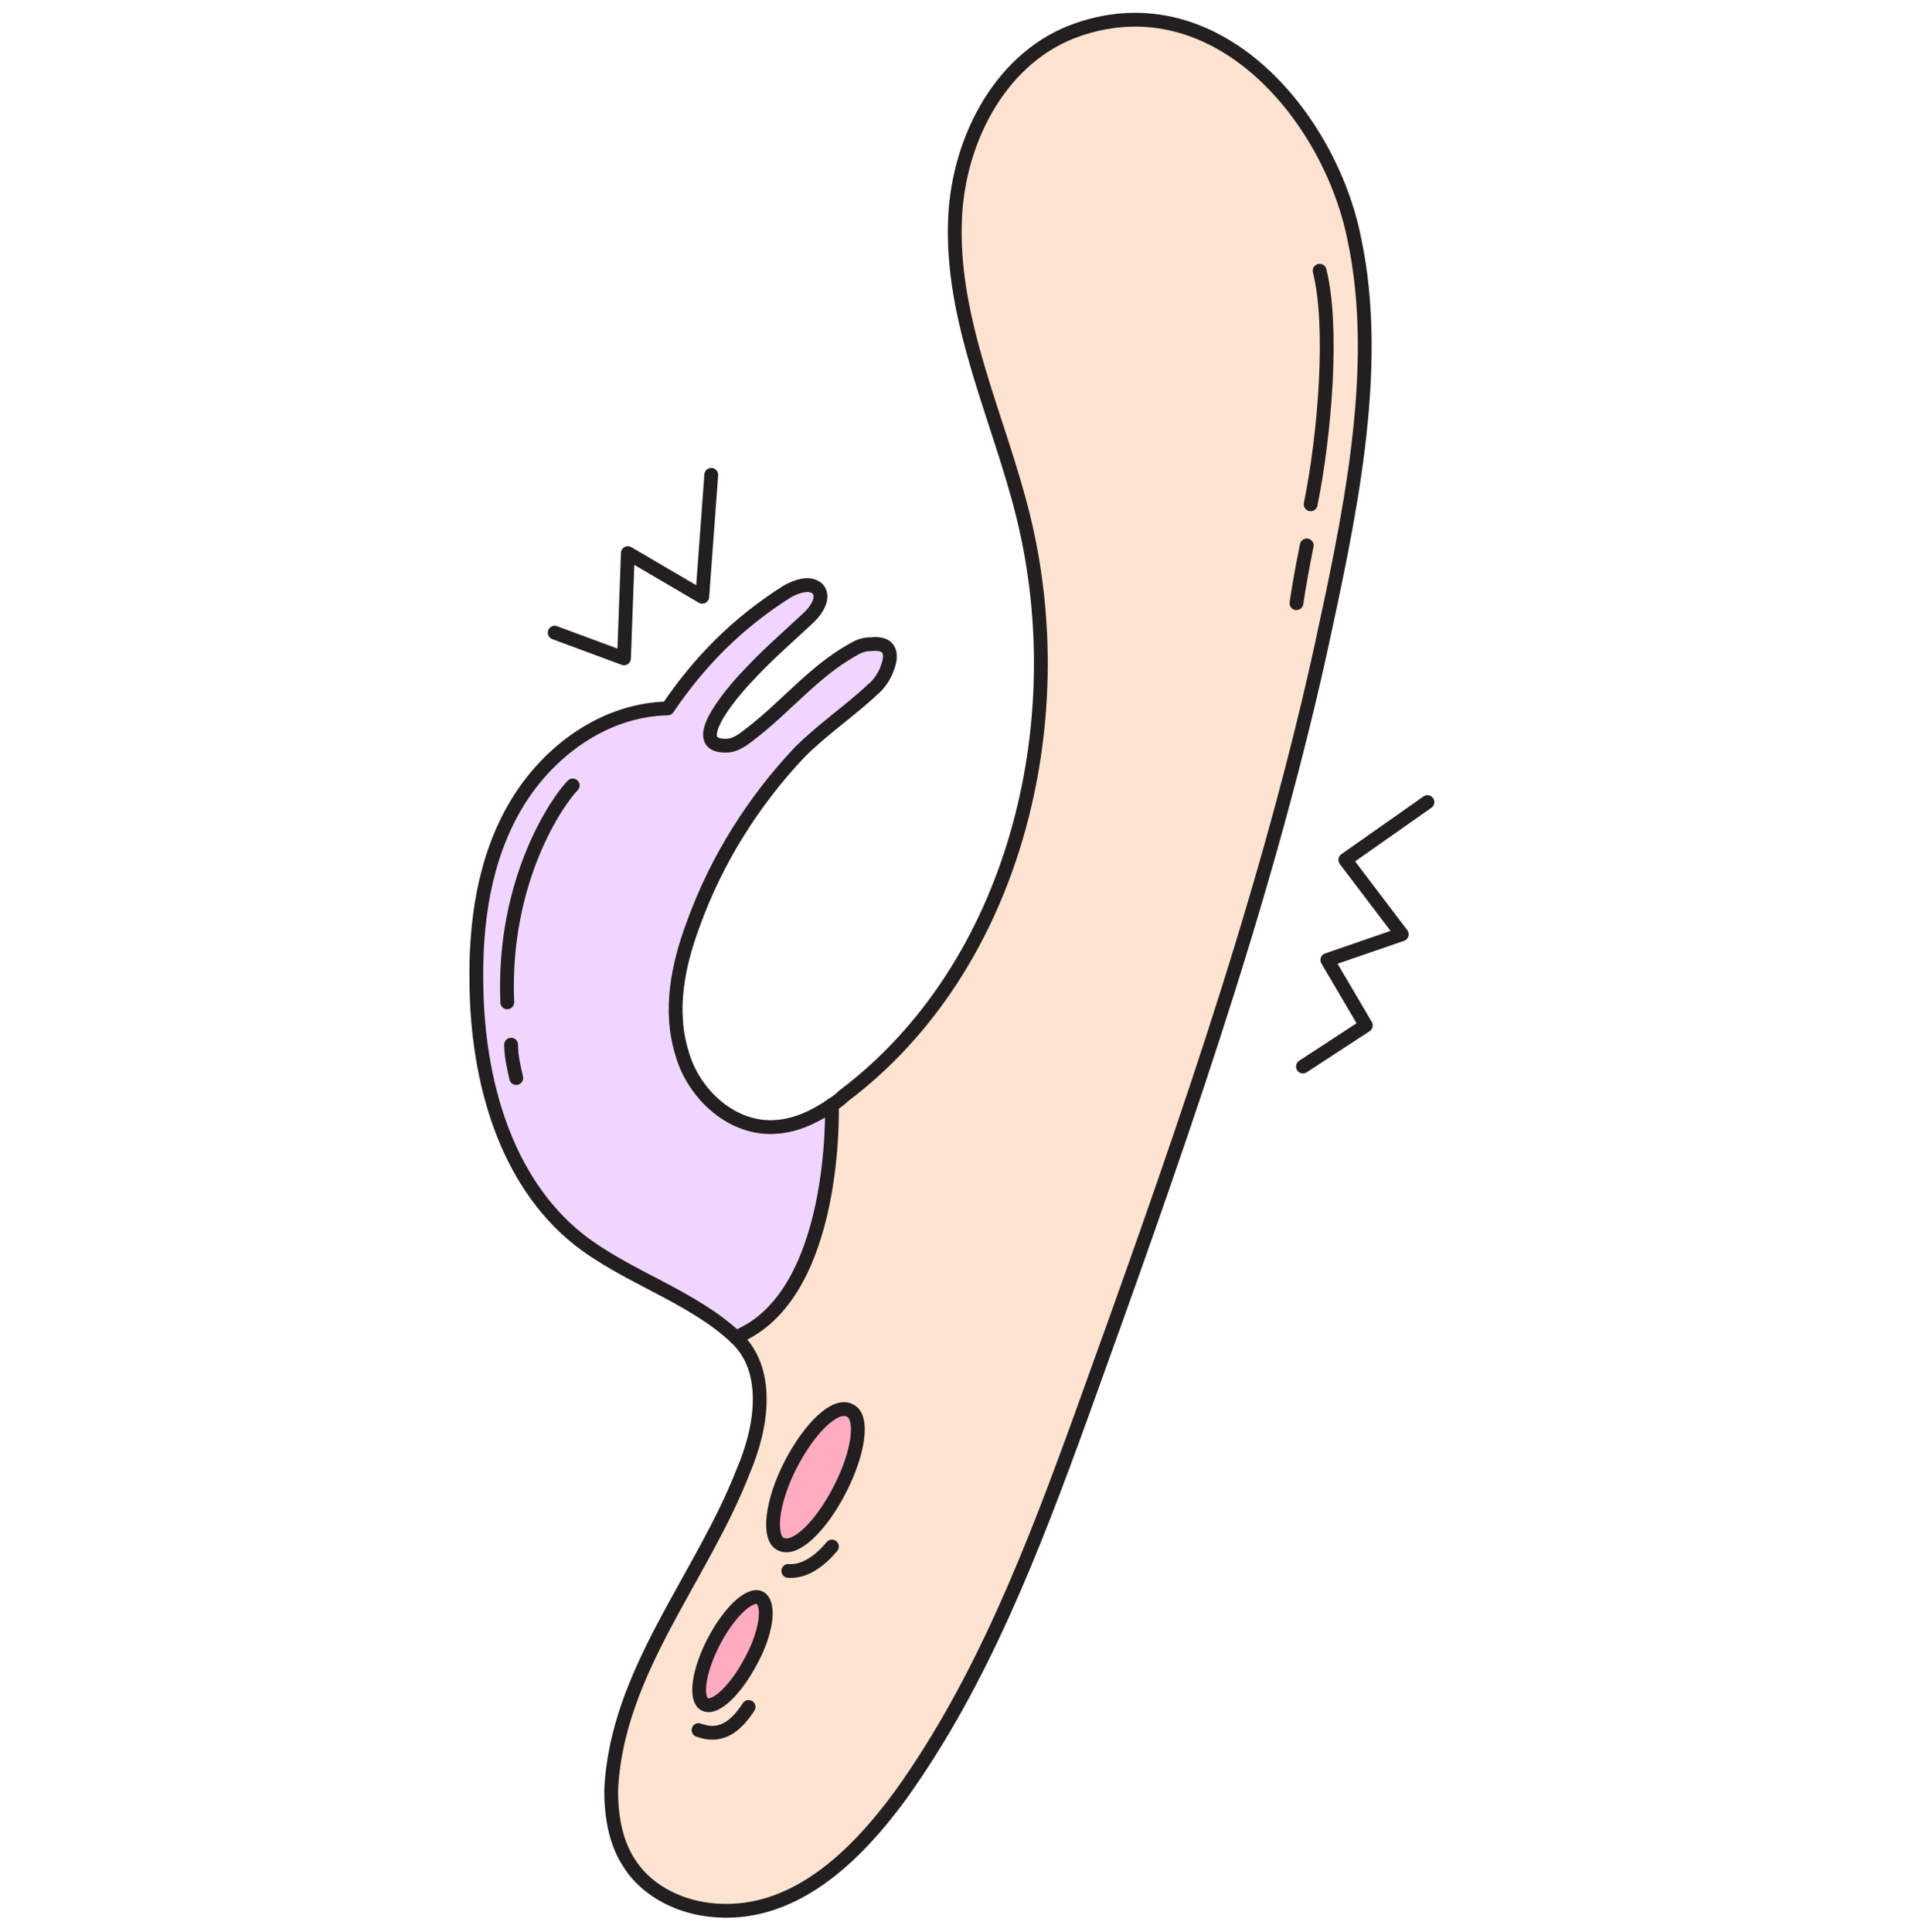 <svg width="97" height="98" viewBox="0 0 97 98" fill="none" xmlns="http://www.w3.org/2000/svg">
<path d="M43.184 71.553C43.835 71.878 43.64 73.701 42.663 75.589C41.687 77.478 40.385 78.715 39.669 78.324C39.017 77.998 39.213 76.175 40.189 74.287C41.166 72.399 42.468 71.162 43.184 71.553Z" fill="#FFACC0"/>
<path d="M38.559 81.123C39.08 81.384 38.885 82.816 38.103 84.314C37.322 85.811 36.28 86.788 35.76 86.527C35.239 86.267 35.434 84.834 36.215 83.337C36.996 81.839 37.973 80.798 38.559 81.123Z" fill="#FFACC0"/>
<path d="M24.17 49.936C24.105 46.746 24.561 43.49 26.188 40.756C27.816 38.021 30.681 35.938 33.871 35.873C35.499 33.464 37.452 31.51 39.926 29.948C40.382 29.687 41.098 29.427 41.489 29.817C41.88 30.273 41.359 30.989 40.903 31.38C39.926 32.291 38.95 33.138 38.038 34.115C37.582 34.57 34.587 37.826 36.866 37.761C37.257 37.761 37.648 37.5 37.973 37.24C39.796 35.873 41.228 34.049 43.182 32.943C43.507 32.747 43.768 32.617 44.158 32.617C45.265 32.487 45.265 33.203 45.005 33.854C44.875 34.245 44.549 34.7 44.289 34.896C43.117 36.003 41.749 36.914 40.577 38.086C38.233 40.56 36.345 43.555 35.173 46.811C34.392 48.894 33.936 51.173 34.587 53.322C35.173 55.47 37.192 57.293 39.406 57.098C40.382 57.033 41.359 56.577 42.205 55.991C42.205 55.991 42.531 65.692 37.322 67.776C35.108 65.692 31.788 64.716 29.379 62.828C25.602 59.833 24.235 54.689 24.17 49.936Z" fill="#F0D5FF"/>
<path d="M39.665 78.323C40.316 78.649 41.683 77.412 42.66 75.589C43.636 73.701 43.897 71.878 43.181 71.552C42.529 71.227 41.162 72.464 40.185 74.287C39.209 76.175 38.949 77.998 39.665 78.323ZM35.758 86.462C36.279 86.722 37.321 85.746 38.102 84.248C38.883 82.751 39.079 81.319 38.558 81.058C38.037 80.798 36.995 81.774 36.214 83.272C35.433 84.769 35.237 86.202 35.758 86.462ZM68.768 12.173C70.201 18.879 68.443 26.627 67.01 33.268C64.08 46.42 59.458 59.312 54.9 71.943C52.491 78.584 49.887 85.355 45.785 91.085C43.506 94.21 40.251 97.466 36.019 96.945C34.391 96.749 32.763 95.903 31.917 94.471C31.266 93.429 31.07 92.127 31.07 90.889C31.331 84.9 35.693 80.081 37.776 74.677C38.688 72.399 39.079 69.534 37.321 67.841C42.529 65.757 42.204 56.056 42.204 56.056C42.399 55.926 42.595 55.796 42.79 55.6C51.449 49.09 54.51 36.719 51.905 26.171C50.668 21.158 48.194 16.275 48.454 11.001C48.65 6.964 50.863 2.797 54.705 1.495C61.802 -0.849 67.466 5.988 68.768 12.173Z" fill="#FFE3D1"/>
<path d="M37.322 67.841C35.108 65.758 31.788 64.781 29.379 62.893C25.602 59.898 24.235 54.754 24.17 50.001C24.105 46.811 24.561 43.556 26.188 40.821C27.816 38.086 30.681 36.003 33.871 35.938C35.499 33.529 37.452 31.576 39.926 30.013C40.382 29.753 41.098 29.492 41.489 29.883C41.88 30.338 41.359 31.055 40.903 31.445C39.926 32.357 38.95 33.203 38.038 34.18C37.582 34.636 34.587 37.891 36.866 37.826C37.257 37.826 37.648 37.566 37.973 37.305C39.796 35.938 41.228 34.115 43.182 33.008C43.507 32.813 43.768 32.682 44.158 32.682C45.265 32.552 45.265 33.268 45.005 33.919C44.875 34.31 44.549 34.766 44.289 34.961C43.117 36.068 41.749 36.98 40.577 38.152C38.233 40.626 36.345 43.621 35.173 46.876C34.392 48.96 33.936 51.238 34.587 53.387C35.173 55.536 37.192 57.359 39.406 57.163C40.382 57.098 41.359 56.642 42.205 56.056C42.401 55.926 42.596 55.796 42.791 55.601C51.451 49.09 54.511 36.719 51.906 26.172C50.669 21.158 48.195 16.275 48.456 11.001C48.651 6.964 50.865 2.798 54.706 1.495C61.738 -0.914 67.467 5.923 68.704 12.108C70.137 18.814 68.379 26.562 66.947 33.203C64.017 46.355 59.394 59.247 54.836 71.878C52.427 78.519 49.823 85.29 45.721 91.02C43.442 94.145 40.187 97.4 35.955 96.88C34.327 96.684 32.699 95.838 31.853 94.406C31.202 93.364 31.006 92.062 31.006 90.825C31.267 84.835 35.629 80.016 37.713 74.612C38.689 72.334 39.08 69.469 37.322 67.841Z" stroke="#231F20" stroke-width="0.7" stroke-miterlimit="10" stroke-linecap="round" stroke-linejoin="round"/>
<path d="M42.203 56.057C42.203 56.057 42.529 65.758 37.32 67.841" stroke="#231F20" stroke-width="0.7" stroke-miterlimit="10" stroke-linecap="round" stroke-linejoin="round"/>
<path d="M29.056 39.845C28.34 40.561 25.475 44.598 25.735 50.848" stroke="#231F20" stroke-width="0.7" stroke-miterlimit="10" stroke-linecap="round" stroke-linejoin="round"/>
<path d="M25.93 52.996C25.93 53.582 26.06 54.103 26.19 54.689" stroke="#231F20" stroke-width="0.7" stroke-miterlimit="10" stroke-linecap="round" stroke-linejoin="round"/>
<path d="M42.593 75.589C41.617 77.478 40.314 78.715 39.598 78.324C38.947 77.998 39.142 76.175 40.119 74.287C41.096 72.399 42.398 71.162 43.114 71.553C43.83 71.878 43.57 73.701 42.593 75.589Z" stroke="#231F20" stroke-width="0.7" stroke-miterlimit="10" stroke-linecap="round" stroke-linejoin="round"/>
<path d="M38.103 84.249C37.322 85.746 36.28 86.723 35.76 86.463C35.239 86.202 35.434 84.77 36.215 83.272C36.996 81.775 38.038 80.798 38.559 81.059C39.08 81.384 38.885 82.817 38.103 84.249Z" stroke="#231F20" stroke-width="0.7" stroke-miterlimit="10" stroke-linecap="round" stroke-linejoin="round"/>
<path d="M39.992 79.691C40.773 79.756 41.555 79.235 42.206 78.454" stroke="#231F20" stroke-width="0.7" stroke-miterlimit="10" stroke-linecap="round" stroke-linejoin="round"/>
<path d="M35.438 87.765C36.479 88.155 37.261 87.7 37.977 86.593" stroke="#231F20" stroke-width="0.7" stroke-miterlimit="10" stroke-linecap="round" stroke-linejoin="round"/>
<path d="M66.948 13.735C67.664 16.6 67.208 22.069 66.492 25.585" stroke="#231F20" stroke-width="0.7" stroke-miterlimit="10" stroke-linecap="round" stroke-linejoin="round"/>
<path d="M66.294 27.669C66.099 28.646 65.904 29.687 65.773 30.599" stroke="#231F20" stroke-width="0.7" stroke-miterlimit="10" stroke-linecap="round" stroke-linejoin="round"/>
<path d="M28.141 32.096L31.657 33.398L31.852 28.059L35.628 30.273L36.084 24.088" stroke="#231F20" stroke-width="0.7" stroke-miterlimit="10" stroke-linecap="round" stroke-linejoin="round"/>
<path d="M72.417 40.69L68.25 43.62L71.115 47.397L67.339 48.699L69.292 52.019L66.102 54.103" stroke="#231F20" stroke-width="0.7" stroke-miterlimit="10" stroke-linecap="round" stroke-linejoin="round"/>
</svg>
